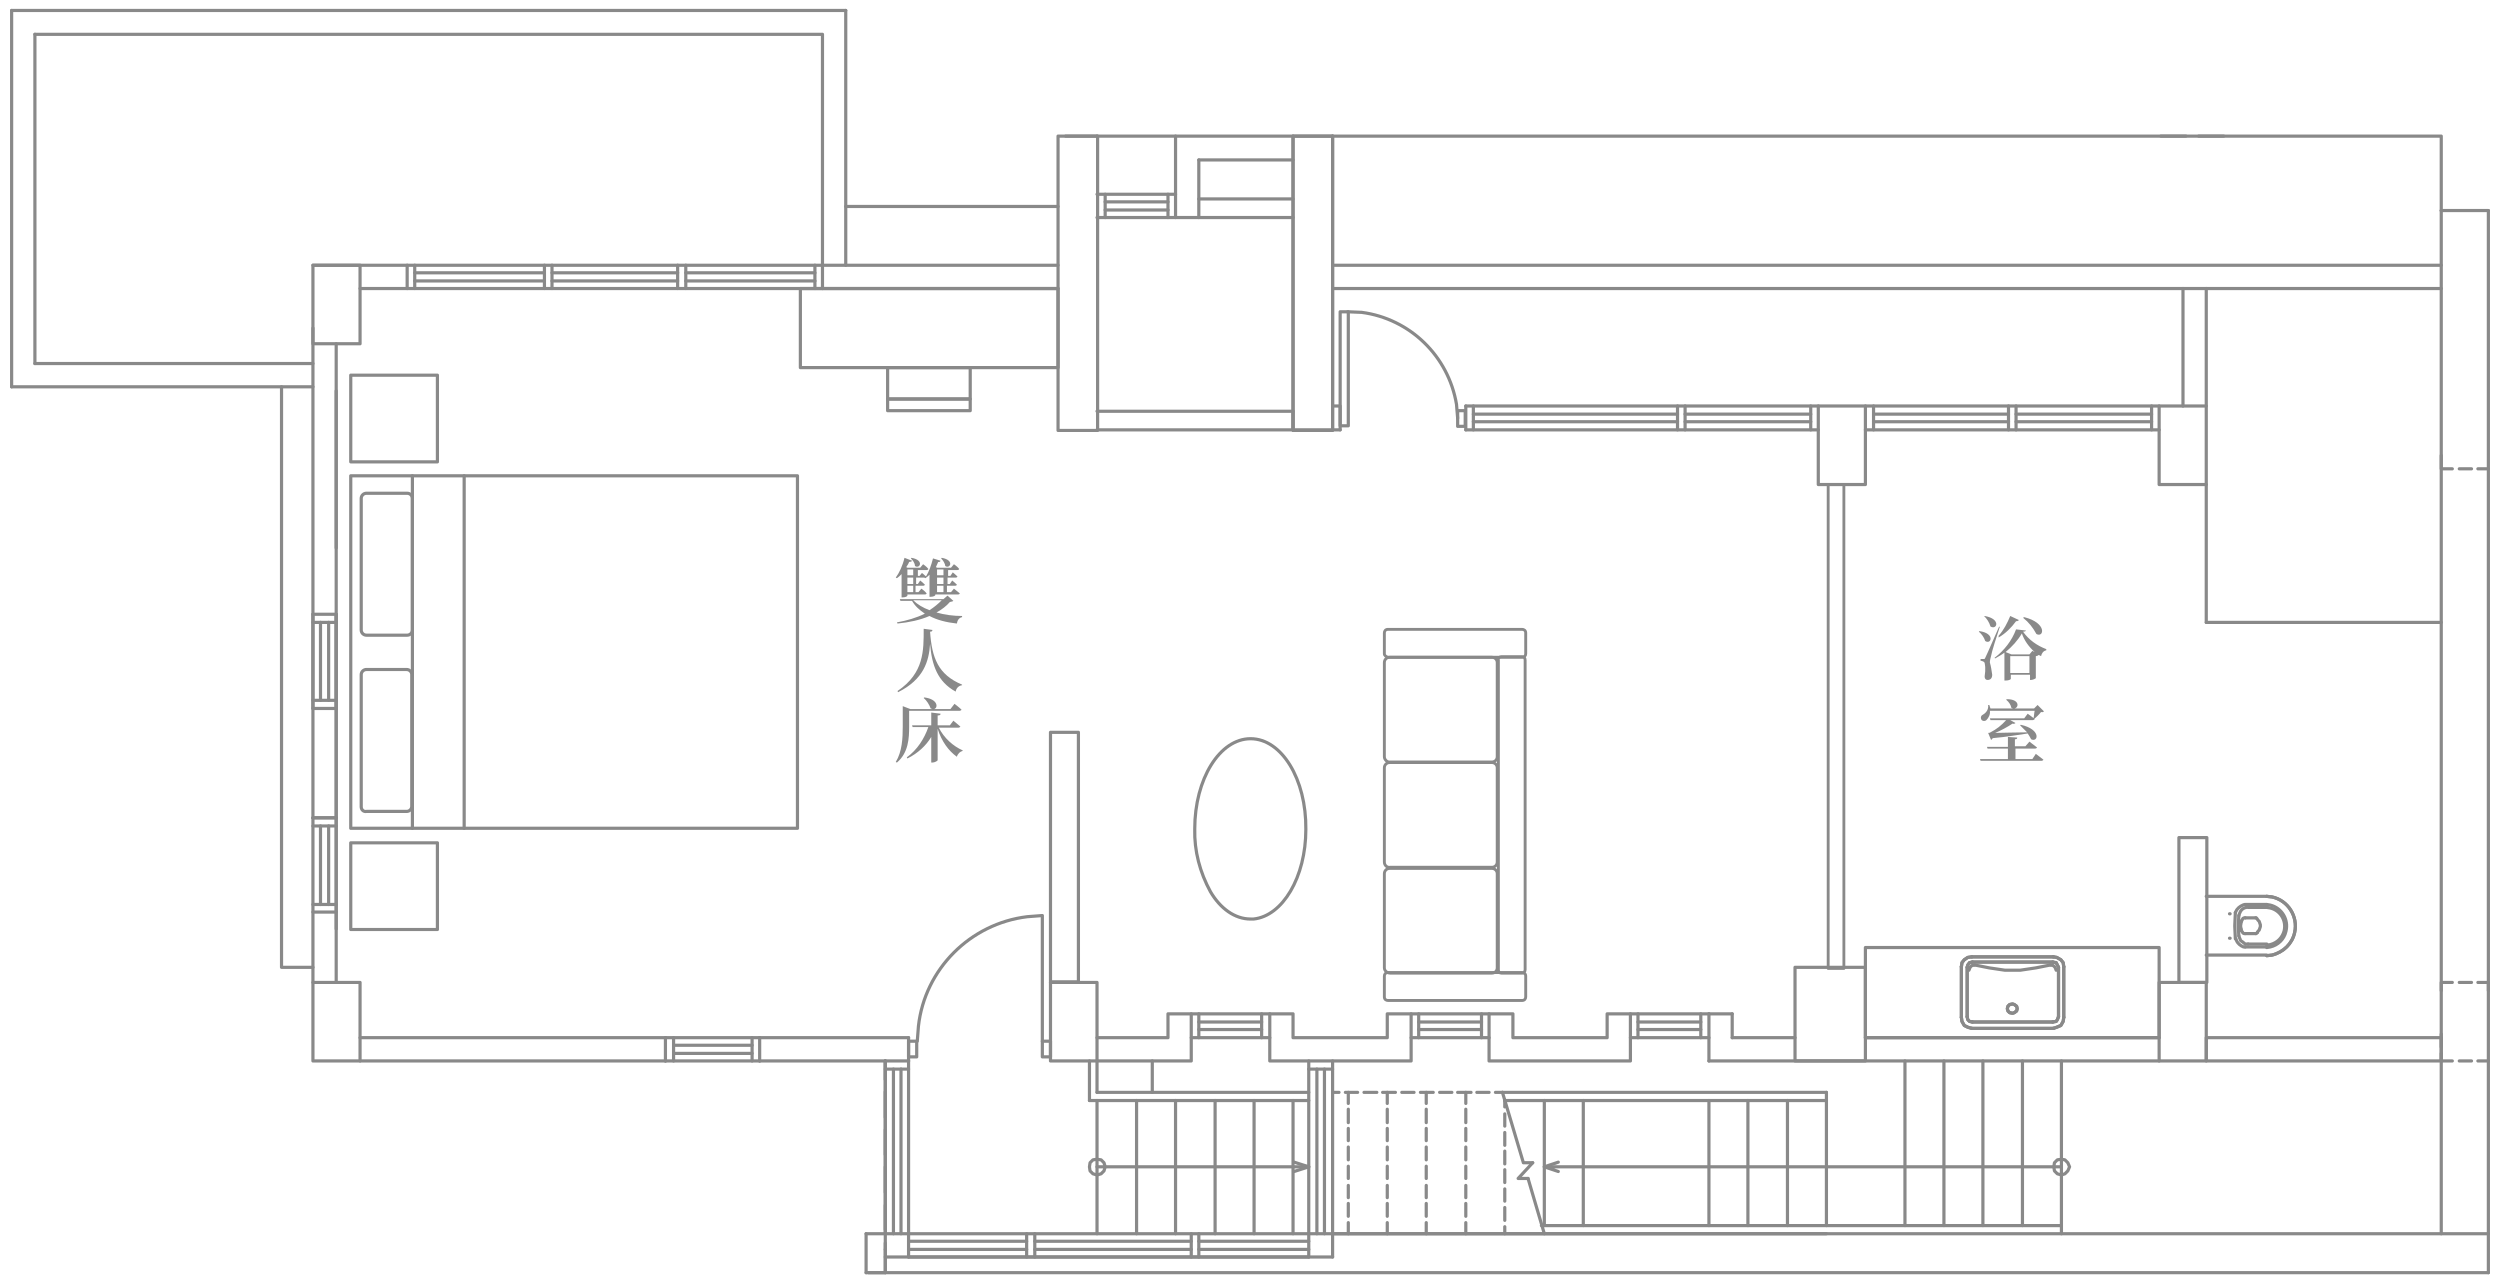 <?xml version="1.0" encoding="utf-8"?>
<!-- Generator: Adobe Illustrator 23.0.3, SVG Export Plug-In . SVG Version: 6.00 Build 0)  -->
<svg version="1.1" id="圖層_1" xmlns="http://www.w3.org/2000/svg" xmlns:xlink="http://www.w3.org/1999/xlink" x="0px" y="0px"
	 viewBox="0 0 429.8 220.4" style="enable-background:new 0 0 429.8 220.4;" xml:space="preserve">
<style type="text/css">
	.st0{fill:none;stroke:#898989;stroke-width:0.55;stroke-linecap:round;stroke-linejoin:round;}
	.st1{fill:#898989;}
	.st2{fill:none;stroke:#898989;stroke-width:0.49;stroke-linecap:round;stroke-linejoin:round;}
	.st3{fill:none;stroke:#898989;stroke-width:0.5;stroke-linecap:round;stroke-linejoin:round;}
	.st4{enable-background:new    ;}
</style>
<title>room</title>
<line class="st0" x1="353" y1="176.8" x2="339" y2="176.8"/>
<line class="st0" x1="354.8" y1="166.2" x2="354.8" y2="174.9"/>
<line class="st0" x1="353" y1="164.5" x2="339" y2="164.5"/>
<line class="st0" x1="353.9" y1="174.8" x2="353.9" y2="166.3"/>
<line class="st0" x1="352.9" y1="165.4" x2="339.1" y2="165.4"/>
<line class="st0" x1="352.9" y1="175.7" x2="339.1" y2="175.7"/>
<line class="st0" x1="337.2" y1="174.9" x2="337.2" y2="166.2"/>
<line class="st0" x1="338.2" y1="166.3" x2="338.2" y2="174.8"/>
<polyline class="st0" points="352.9,175.7 353.5,175.6 353.7,175.3 353.9,174.8 "/>
<polyline class="st0" points="353.9,166.3 353.7,165.9 353.5,165.5 352.9,165.4 "/>
<polyline class="st0" points="354.8,166.2 354.7,165.5 354.3,165 353.6,164.6 353,164.5 "/>
<polyline class="st0" points="353,176.8 353.6,176.6 354.3,176.3 354.7,175.6 354.8,174.9 "/>
<polygon class="st0" points="346,174.2 346.3,174.1 346.7,173.8 346.8,173.4 346.7,173 346.3,172.7 346,172.6 345.5,172.7 
	345.2,173 345.1,173.4 345.2,173.8 345.5,174.1 "/>
<polyline class="st0" points="353.5,166.8 353.3,166.3 353,166 352.5,165.9 "/>
<polyline class="st0" points="339.5,165.9 342,166.4 344.7,166.8 347.3,166.8 350,166.4 352.5,165.9 "/>
<polyline class="st0" points="339.1,165.4 338.6,165.5 338.3,165.9 338.2,166.3 "/>
<polyline class="st0" points="338.2,174.8 338.3,175.3 338.6,175.6 339.1,175.7 "/>
<polyline class="st0" points="337.2,174.9 337.3,175.6 337.7,176.3 338.3,176.6 339,176.8 "/>
<polyline class="st0" points="339,164.5 338.3,164.6 337.7,165 337.3,165.5 337.2,166.2 "/>
<polyline class="st0" points="339.5,165.9 339,166 338.7,166.3 338.5,166.8 "/>
<line class="st0" x1="353" y1="176.8" x2="339" y2="176.8"/>
<line class="st0" x1="354.8" y1="166.2" x2="354.8" y2="174.9"/>
<line class="st0" x1="353" y1="164.5" x2="339" y2="164.5"/>
<line class="st0" x1="353.9" y1="174.8" x2="353.9" y2="166.3"/>
<line class="st0" x1="352.9" y1="165.4" x2="339.1" y2="165.4"/>
<line class="st0" x1="352.9" y1="175.7" x2="339.1" y2="175.7"/>
<line class="st0" x1="337.2" y1="174.9" x2="337.2" y2="166.2"/>
<line class="st0" x1="338.2" y1="166.3" x2="338.2" y2="174.8"/>
<polyline class="st0" points="352.9,175.7 353.5,175.6 353.7,175.3 353.9,174.8 "/>
<polyline class="st0" points="353.9,166.3 353.7,165.9 353.5,165.5 352.9,165.4 "/>
<polyline class="st0" points="354.8,166.2 354.7,165.5 354.3,165 353.6,164.6 353,164.5 "/>
<polyline class="st0" points="353,176.8 353.6,176.6 354.3,176.3 354.7,175.6 354.8,174.9 "/>
<polygon class="st0" points="346,174.2 346.3,174.1 346.7,173.8 346.8,173.4 346.7,173 346.3,172.7 346,172.6 345.5,172.7 
	345.2,173 345.1,173.4 345.2,173.8 345.5,174.1 "/>
<polyline class="st0" points="339.1,165.4 338.6,165.5 338.3,165.9 338.2,166.3 "/>
<polyline class="st0" points="338.2,174.8 338.3,175.3 338.6,175.6 339.1,175.7 "/>
<polyline class="st0" points="337.2,174.9 337.3,175.6 337.7,176.3 338.3,176.6 339,176.8 "/>
<polyline class="st0" points="339,164.5 338.3,164.6 337.7,165 337.3,165.5 337.2,166.2 "/>
<line class="st0" x1="252" y1="73.9" x2="312.6" y2="73.9"/>
<line class="st0" x1="320.7" y1="73.9" x2="371.2" y2="73.9"/>
<line class="st0" x1="229.1" y1="45.6" x2="419.7" y2="45.6"/>
<line class="st0" x1="57.8" y1="156.8" x2="57.8" y2="140.6"/>
<line class="st0" x1="56.5" y1="155.5" x2="56.5" y2="142"/>
<line class="st0" x1="55.1" y1="155.5" x2="55.1" y2="142"/>
<line class="st0" x1="53.8" y1="156.8" x2="53.8" y2="140.6"/>
<line class="st0" x1="314" y1="189.2" x2="258.7" y2="189.2"/>
<line class="st0" x1="314" y1="187.8" x2="258.3" y2="187.8"/>
<line class="st0" x1="314" y1="212.1" x2="229.1" y2="212.1"/>
<line class="st0" x1="327.5" y1="210.7" x2="327.5" y2="182.4"/>
<line class="st0" x1="334.2" y1="210.7" x2="334.2" y2="182.4"/>
<line class="st0" x1="340.9" y1="210.7" x2="340.9" y2="182.4"/>
<line class="st0" x1="314" y1="210.7" x2="314" y2="189.2"/>
<line class="st0" x1="300.5" y1="210.7" x2="300.5" y2="189.2"/>
<line class="st0" x1="307.3" y1="210.7" x2="307.3" y2="189.2"/>
<line class="st0" x1="293.8" y1="210.7" x2="293.8" y2="189.2"/>
<line class="st0" x1="222.3" y1="212.1" x2="222.3" y2="189.2"/>
<line class="st0" x1="215.6" y1="212.1" x2="215.6" y2="189.2"/>
<line class="st0" x1="208.9" y1="212.1" x2="208.9" y2="189.2"/>
<line class="st0" x1="202.1" y1="212.1" x2="202.1" y2="189.2"/>
<line class="st0" x1="195.4" y1="212.1" x2="195.4" y2="189.2"/>
<line class="st0" x1="188.6" y1="212.1" x2="188.6" y2="189.2"/>
<line class="st0" x1="188.6" y1="187.8" x2="188.6" y2="182.4"/>
<polyline class="st0" points="354.4,200.6 265.5,200.6 267.9,201.4 "/>
<line class="st0" x1="265.5" y1="200.6" x2="267.9" y2="199.8"/>
<line class="st0" x1="265.5" y1="210.7" x2="265.5" y2="189.2"/>
<line class="st0" x1="272.2" y1="210.7" x2="272.2" y2="189.2"/>
<line class="st0" x1="252" y1="69.8" x2="252" y2="73.9"/>
<line class="st0" x1="253.3" y1="69.8" x2="253.3" y2="73.9"/>
<line class="st0" x1="371.2" y1="178.4" x2="320.7" y2="178.4"/>
<line class="st0" x1="130.6" y1="178.4" x2="156.2" y2="178.4"/>
<line class="st0" x1="130.6" y1="182.4" x2="156.2" y2="182.4"/>
<line class="st0" x1="141.4" y1="45.6" x2="181.9" y2="45.6"/>
<line class="st0" x1="181.9" y1="49.6" x2="141.4" y2="49.6"/>
<rect x="179.2" y="179" class="st0" width="1.4" height="2.7"/>
<rect x="156.2" y="179" class="st0" width="1.4" height="2.7"/>
<line class="st0" x1="130.6" y1="178.4" x2="130.6" y2="182.4"/>
<line class="st0" x1="129.3" y1="178.4" x2="129.3" y2="182.4"/>
<line class="st0" x1="114.4" y1="178.4" x2="114.4" y2="182.4"/>
<line class="st0" x1="115.8" y1="178.4" x2="115.8" y2="182.4"/>
<line class="st0" x1="130.6" y1="182.4" x2="114.4" y2="182.4"/>
<line class="st0" x1="129.3" y1="181.1" x2="115.8" y2="181.1"/>
<line class="st0" x1="129.3" y1="179.7" x2="115.8" y2="179.7"/>
<line class="st0" x1="130.6" y1="178.4" x2="114.4" y2="178.4"/>
<line class="st0" x1="156.2" y1="178.4" x2="156.2" y2="182.4"/>
<line class="st0" x1="114.4" y1="182.4" x2="61.9" y2="182.4"/>
<line class="st0" x1="114.4" y1="178.4" x2="61.9" y2="178.4"/>
<line class="st0" x1="57.8" y1="140.6" x2="57.8" y2="59.1"/>
<line class="st0" x1="252" y1="69.8" x2="312.6" y2="69.8"/>
<line class="st0" x1="320.7" y1="69.8" x2="371.2" y2="69.8"/>
<polyline class="st0" points="230.4,73.9 230.4,69.8 229.1,69.8 "/>
<line class="st0" x1="230.4" y1="73.9" x2="229.1" y2="73.9"/>
<line class="st0" x1="253.3" y1="71.2" x2="288.4" y2="71.2"/>
<line class="st0" x1="289.7" y1="71.2" x2="311.3" y2="71.2"/>
<line class="st0" x1="253.3" y1="72.5" x2="288.4" y2="72.5"/>
<line class="st0" x1="289.7" y1="72.5" x2="311.3" y2="72.5"/>
<polyline class="st0" points="222.5,201.4 225,200.6 222.5,199.8 "/>
<polygon class="st0" points="190,200.6 189.8,199.9 189.3,199.4 188.6,199.3 187.9,199.4 187.4,199.9 187.3,200.6 187.4,201.3 
	187.9,201.8 188.6,202 189.3,201.8 189.8,201.3 "/>
<line class="st0" x1="314" y1="187.8" x2="314" y2="189.2"/>
<line class="st0" x1="152.2" y1="212.1" x2="148.9" y2="212.1"/>
<line class="st0" x1="148.9" y1="218.8" x2="148.9" y2="212.1"/>
<line class="st0" x1="188.6" y1="23.4" x2="183.2" y2="23.4"/>
<line class="st0" x1="229.1" y1="73.9" x2="222.3" y2="73.9"/>
<line class="st0" x1="53.8" y1="140.6" x2="53.8" y2="56.4"/>
<line class="st0" x1="229.1" y1="23.4" x2="229.1" y2="73.9"/>
<polyline class="st0" points="222.3,73.9 222.3,23.4 229.1,23.4 "/>
<line class="st0" x1="188.6" y1="23.4" x2="222.3" y2="23.4"/>
<line class="st0" x1="222.3" y1="27.5" x2="206.1" y2="27.5"/>
<line class="st0" x1="222.3" y1="34.2" x2="206.1" y2="34.2"/>
<polyline class="st0" points="206.1,37.4 202.1,37.4 202.1,23.4 "/>
<polyline class="st0" points="206.1,27.5 206.1,37.4 222.3,37.4 "/>
<line class="st0" x1="322.1" y1="69.8" x2="322.1" y2="73.9"/>
<line class="st0" x1="53.8" y1="155.5" x2="57.8" y2="155.5"/>
<polyline class="st0" points="180.6,168.9 180.6,182.4 188.6,182.4 "/>
<polyline class="st0" points="180.6,168.9 188.6,168.9 188.6,182.4 "/>
<line class="st0" x1="6" y1="62.5" x2="6" y2="5.9"/>
<line class="st0" x1="145.4" y1="1.8" x2="2" y2="1.8"/>
<polyline class="st0" points="6,5.9 141.4,5.9 141.4,45.6 "/>
<line class="st0" x1="145.4" y1="45.6" x2="145.4" y2="1.8"/>
<line class="st0" x1="53.8" y1="62.5" x2="6" y2="62.5"/>
<polyline class="st0" points="48.4,66.5 48.4,166.3 53.8,166.3 "/>
<line class="st0" x1="181.9" y1="35.5" x2="145.4" y2="35.5"/>
<rect x="371.2" y="168.9" class="st0" width="8.1" height="13.5"/>
<rect x="371.2" y="69.8" class="st0" width="8.1" height="13.5"/>
<line class="st0" x1="187.3" y1="189.2" x2="225" y2="189.2"/>
<line class="st0" x1="188.6" y1="187.8" x2="225" y2="187.8"/>
<line class="st0" x1="229.1" y1="212.1" x2="229.1" y2="216.1"/>
<line class="st0" x1="156.2" y1="212.1" x2="152.2" y2="212.1"/>
<line class="st0" x1="152.2" y1="183.8" x2="156.2" y2="183.8"/>
<line class="st0" x1="156.2" y1="182.4" x2="156.2" y2="216.1"/>
<line class="st0" x1="154.9" y1="183.8" x2="154.9" y2="212.1"/>
<line class="st0" x1="152.2" y1="182.4" x2="152.2" y2="212.1"/>
<line class="st0" x1="153.6" y1="183.8" x2="153.6" y2="212.1"/>
<line class="st0" x1="229.1" y1="212.1" x2="156.2" y2="212.1"/>
<line class="st0" x1="156.2" y1="213.4" x2="176.5" y2="213.4"/>
<line class="st0" x1="177.9" y1="213.4" x2="204.8" y2="213.4"/>
<line class="st0" x1="206.1" y1="213.4" x2="225" y2="213.4"/>
<line class="st0" x1="156.2" y1="216.1" x2="225" y2="216.1"/>
<line class="st0" x1="156.2" y1="214.8" x2="176.5" y2="214.8"/>
<line class="st0" x1="177.9" y1="214.8" x2="204.8" y2="214.8"/>
<line class="st0" x1="206.1" y1="214.8" x2="225" y2="214.8"/>
<line class="st0" x1="176.5" y1="212.1" x2="176.5" y2="216.1"/>
<line class="st0" x1="177.9" y1="212.1" x2="177.9" y2="216.1"/>
<line class="st0" x1="206.1" y1="212.1" x2="206.1" y2="216.1"/>
<line class="st0" x1="204.8" y1="212.1" x2="204.8" y2="216.1"/>
<polyline class="st0" points="258.3,187.8 261.9,199.9 263.5,199.9 "/>
<polyline class="st0" points="262.7,202.6 261,202.6 263.5,199.9 "/>
<line class="st0" x1="262.7" y1="202.6" x2="265.5" y2="212.1"/>
<line class="st0" x1="190" y1="37.4" x2="190" y2="33.4"/>
<line class="st0" x1="202.1" y1="37.4" x2="188.6" y2="37.4"/>
<line class="st0" x1="202.1" y1="33.4" x2="188.6" y2="33.4"/>
<line class="st0" x1="200.8" y1="33.4" x2="200.8" y2="37.4"/>
<line class="st0" x1="190" y1="36.1" x2="200.8" y2="36.1"/>
<line class="st0" x1="190" y1="34.7" x2="200.8" y2="34.7"/>
<line class="st0" x1="311.3" y1="69.8" x2="311.3" y2="73.9"/>
<line class="st0" x1="289.7" y1="69.8" x2="289.7" y2="73.9"/>
<line class="st0" x1="288.4" y1="69.8" x2="288.4" y2="73.9"/>
<line class="st0" x1="57.8" y1="140.6" x2="53.8" y2="140.6"/>
<line class="st0" x1="57.8" y1="142" x2="53.8" y2="142"/>
<line class="st0" x1="198.1" y1="187.8" x2="198.1" y2="182.4"/>
<rect x="250.6" y="70.6" class="st0" width="1.3" height="2.7"/>
<path class="st0" d="M250.6,71.9l-0.2-2.4c-1.4-8.3-8-14.7-16.3-15.8l-2.4-0.1"/>
<polyline class="st0" points="53.8,168.9 53.8,156.8 57.8,156.8 57.8,168.9 "/>
<line class="st0" x1="152.2" y1="182.4" x2="152.2" y2="214.8"/>
<line class="st0" x1="152.2" y1="216.1" x2="229.1" y2="216.1"/>
<line class="st0" x1="252" y1="212.1" x2="252" y2="210.2"/>
<line class="st0" x1="252" y1="209.1" x2="252" y2="206.9"/>
<line class="st0" x1="252" y1="205.9" x2="252" y2="203.8"/>
<line class="st0" x1="252" y1="202.6" x2="252" y2="200.5"/>
<line class="st0" x1="252" y1="199.4" x2="252" y2="197.2"/>
<line class="st0" x1="252" y1="196.1" x2="252" y2="194"/>
<line class="st0" x1="252" y1="193" x2="252" y2="190.7"/>
<line class="st0" x1="252" y1="189.7" x2="252" y2="187.8"/>
<line class="st0" x1="245.2" y1="212.1" x2="245.2" y2="210.2"/>
<line class="st0" x1="245.2" y1="209.1" x2="245.2" y2="206.9"/>
<line class="st0" x1="245.2" y1="205.9" x2="245.2" y2="203.8"/>
<line class="st0" x1="245.2" y1="202.6" x2="245.2" y2="200.5"/>
<line class="st0" x1="245.2" y1="199.4" x2="245.2" y2="197.2"/>
<line class="st0" x1="245.2" y1="196.1" x2="245.2" y2="194"/>
<line class="st0" x1="245.2" y1="193" x2="245.2" y2="190.7"/>
<line class="st0" x1="245.2" y1="189.7" x2="245.2" y2="187.8"/>
<line class="st0" x1="238.5" y1="212.1" x2="238.5" y2="210.2"/>
<line class="st0" x1="238.5" y1="209.1" x2="238.5" y2="206.9"/>
<line class="st0" x1="238.5" y1="205.9" x2="238.5" y2="203.8"/>
<line class="st0" x1="238.5" y1="202.6" x2="238.5" y2="200.5"/>
<line class="st0" x1="238.5" y1="199.4" x2="238.5" y2="197.2"/>
<line class="st0" x1="238.5" y1="196.1" x2="238.5" y2="194"/>
<line class="st0" x1="238.5" y1="193" x2="238.5" y2="190.7"/>
<line class="st0" x1="238.5" y1="189.7" x2="238.5" y2="187.8"/>
<line class="st0" x1="231.8" y1="212.1" x2="231.8" y2="210.2"/>
<line class="st0" x1="231.8" y1="209.1" x2="231.8" y2="206.9"/>
<line class="st0" x1="231.8" y1="205.9" x2="231.8" y2="203.8"/>
<line class="st0" x1="231.8" y1="202.6" x2="231.8" y2="200.5"/>
<line class="st0" x1="231.8" y1="199.4" x2="231.8" y2="197.2"/>
<line class="st0" x1="231.8" y1="196.1" x2="231.8" y2="194"/>
<line class="st0" x1="231.8" y1="193" x2="231.8" y2="190.7"/>
<line class="st0" x1="231.8" y1="189.7" x2="231.8" y2="187.8"/>
<line class="st0" x1="258.7" y1="212.1" x2="258.7" y2="210.9"/>
<line class="st0" x1="258.7" y1="209.8" x2="258.7" y2="207.6"/>
<line class="st0" x1="258.7" y1="206.5" x2="258.7" y2="204.4"/>
<line class="st0" x1="258.7" y1="203.3" x2="258.7" y2="201.1"/>
<line class="st0" x1="258.7" y1="200.1" x2="258.7" y2="197.9"/>
<line class="st0" x1="258.7" y1="196.9" x2="258.7" y2="194.7"/>
<line class="st0" x1="258.7" y1="193.6" x2="258.7" y2="191.5"/>
<line class="st0" x1="258.7" y1="190.3" x2="258.7" y2="189.2"/>
<line class="st0" x1="229.1" y1="182.4" x2="229.1" y2="212.1"/>
<line class="st0" x1="347.7" y1="210.7" x2="347.7" y2="182.4"/>
<line class="st0" x1="354.4" y1="212.1" x2="354.4" y2="182.4"/>
<line class="st0" x1="354.4" y1="210.7" x2="265" y2="210.7"/>
<polygon class="st0" points="355.8,200.6 355.5,199.9 355,199.4 354.4,199.3 353.7,199.4 353.2,199.9 353.1,200.6 353.2,201.3 
	353.7,201.8 354.4,202 355,201.8 355.5,201.3 "/>
<rect x="181.9" y="23.4" class="st0" width="6.8" height="50.6"/>
<rect x="222.3" y="23.4" class="st0" width="6.8" height="50.6"/>
<line class="st0" x1="229.1" y1="49.6" x2="419.7" y2="49.6"/>
<line class="st0" x1="419.7" y1="212.1" x2="419.7" y2="36.2"/>
<polyline class="st0" points="229.1,23.4 419.7,23.4 419.7,36.2 "/>
<line class="st0" x1="152.2" y1="214.8" x2="152.2" y2="218.8"/>
<line class="st0" x1="53.8" y1="66.5" x2="2" y2="66.5"/>
<rect x="312.6" y="69.8" class="st0" width="8.1" height="13.5"/>
<rect x="53.8" y="168.9" class="st0" width="8.1" height="13.5"/>
<line class="st0" x1="382.3" y1="23.4" x2="378" y2="23.4"/>
<line class="st0" x1="375.8" y1="23.4" x2="371.5" y2="23.4"/>
<polyline class="st0" points="149.3,218.8 152.2,218.8 152.2,213.7 "/>
<line class="st0" x1="152.2" y1="211.4" x2="152.2" y2="207.2"/>
<line class="st0" x1="152.2" y1="205" x2="152.2" y2="200.6"/>
<line class="st0" x1="152.2" y1="198.5" x2="152.2" y2="194.2"/>
<line class="st0" x1="152.2" y1="192.1" x2="152.2" y2="187.7"/>
<line class="st0" x1="152.2" y1="185.6" x2="152.2" y2="182.4"/>
<line class="st0" x1="427.8" y1="212.1" x2="229.1" y2="212.1"/>
<line class="st0" x1="225" y1="212.1" x2="225" y2="216.1"/>
<line class="st0" x1="226.4" y1="183.8" x2="226.4" y2="212.1"/>
<line class="st0" x1="227.7" y1="183.8" x2="227.7" y2="212.1"/>
<line class="st0" x1="225" y1="182.4" x2="225" y2="212.1"/>
<line class="st0" x1="225" y1="200.6" x2="188.6" y2="200.6"/>
<line class="st0" x1="258.7" y1="189.2" x2="258.7" y2="189.1"/>
<line class="st0" x1="229.1" y1="187.8" x2="230.2" y2="187.8"/>
<line class="st0" x1="231.3" y1="187.8" x2="233.4" y2="187.8"/>
<line class="st0" x1="234.5" y1="187.8" x2="236.7" y2="187.8"/>
<line class="st0" x1="237.7" y1="187.8" x2="239.9" y2="187.8"/>
<line class="st0" x1="241" y1="187.8" x2="243.1" y2="187.8"/>
<line class="st0" x1="244.2" y1="187.8" x2="246.4" y2="187.8"/>
<line class="st0" x1="247.5" y1="187.8" x2="249.6" y2="187.8"/>
<line class="st0" x1="250.6" y1="187.8" x2="252.9" y2="187.8"/>
<line class="st0" x1="253.9" y1="187.8" x2="256" y2="187.8"/>
<line class="st0" x1="257.1" y1="187.8" x2="258.3" y2="187.8"/>
<line class="st0" x1="187.3" y1="189.2" x2="187.3" y2="182.4"/>
<polyline class="st0" points="419.7,78.3 419.7,80.6 421.6,80.6 "/>
<line class="st0" x1="422.8" y1="80.6" x2="424.9" y2="80.6"/>
<line class="st0" x1="426" y1="80.6" x2="427.8" y2="80.6"/>
<polyline class="st0" points="427.8,170.3 427.8,168.9 426,168.9 "/>
<line class="st0" x1="424.9" y1="168.9" x2="422.8" y2="168.9"/>
<polyline class="st0" points="421.6,168.9 419.7,168.9 419.7,170.3 "/>
<line class="st0" x1="419.7" y1="177.8" x2="419.7" y2="180"/>
<polyline class="st0" points="419.7,181.1 419.7,182.4 421.6,182.4 "/>
<line class="st0" x1="422.8" y1="182.4" x2="424.9" y2="182.4"/>
<line class="st0" x1="426" y1="182.4" x2="427.8" y2="182.4"/>
<line class="st0" x1="140.1" y1="48.3" x2="117.9" y2="48.3"/>
<line class="st0" x1="141.4" y1="49.6" x2="70" y2="49.6"/>
<line class="st0" x1="140.1" y1="46.9" x2="117.9" y2="46.9"/>
<line class="st0" x1="141.4" y1="45.6" x2="70" y2="45.6"/>
<line class="st0" x1="140.1" y1="49.6" x2="140.1" y2="45.6"/>
<line class="st0" x1="141.4" y1="49.6" x2="141.4" y2="45.6"/>
<line class="st0" x1="71.3" y1="49.6" x2="71.3" y2="45.6"/>
<line class="st0" x1="94.9" y1="49.6" x2="94.9" y2="45.6"/>
<line class="st0" x1="93.6" y1="49.6" x2="93.6" y2="45.6"/>
<line class="st0" x1="117.9" y1="49.6" x2="117.9" y2="45.6"/>
<line class="st0" x1="116.5" y1="49.6" x2="116.5" y2="45.6"/>
<line class="st0" x1="116.5" y1="48.3" x2="94.9" y2="48.3"/>
<line class="st0" x1="116.5" y1="46.9" x2="94.9" y2="46.9"/>
<line class="st0" x1="93.6" y1="48.3" x2="71.3" y2="48.3"/>
<line class="st0" x1="93.6" y1="46.9" x2="71.3" y2="46.9"/>
<polyline class="st0" points="70,49.6 70,45.6 53.8,45.6 "/>
<line class="st0" x1="61.9" y1="49.6" x2="70" y2="49.6"/>
<line class="st0" x1="427.8" y1="218.8" x2="148.9" y2="218.8"/>
<path class="st0" d="M179.2,179v-21.6l-2.6,0.2c-9.8,1.2-17.6,9-18.7,18.8l-0.2,2.6"/>
<line class="st0" x1="280.3" y1="174.3" x2="293.8" y2="174.3"/>
<line class="st0" x1="280.3" y1="178.4" x2="293.8" y2="178.4"/>
<line class="st0" x1="281.6" y1="174.3" x2="281.6" y2="178.4"/>
<line class="st0" x1="281.6" y1="175.7" x2="292.4" y2="175.7"/>
<line class="st0" x1="281.6" y1="177" x2="292.4" y2="177"/>
<line class="st0" x1="292.4" y1="174.3" x2="292.4" y2="178.4"/>
<rect x="308.6" y="166.3" class="st0" width="12.1" height="16.1"/>
<line class="st0" x1="308.6" y1="178.4" x2="297.8" y2="178.4"/>
<line class="st0" x1="293.8" y1="182.4" x2="293.8" y2="174.3"/>
<line class="st0" x1="297.8" y1="178.4" x2="297.8" y2="174.3"/>
<polygon class="st0" points="280.3,174.3 280.3,182.4 256,182.4 256,174.3 260.1,174.3 260.1,178.4 276.3,178.4 276.3,174.3 "/>
<polyline class="st0" points="188.6,182.4 204.8,182.4 204.8,174.3 200.8,174.3 200.8,178.4 188.6,178.4 "/>
<line class="st0" x1="242.6" y1="174.3" x2="256" y2="174.3"/>
<line class="st0" x1="242.6" y1="178.4" x2="256" y2="178.4"/>
<line class="st0" x1="243.9" y1="174.3" x2="243.9" y2="178.4"/>
<line class="st0" x1="243.9" y1="175.7" x2="254.7" y2="175.7"/>
<line class="st0" x1="243.9" y1="177" x2="254.7" y2="177"/>
<line class="st0" x1="254.7" y1="174.3" x2="254.7" y2="178.4"/>
<polygon class="st0" points="242.6,174.3 242.6,182.4 218.3,182.4 218.3,174.3 222.3,174.3 222.3,178.4 238.5,178.4 238.5,174.3 "/>
<line class="st0" x1="204.8" y1="174.3" x2="218.3" y2="174.3"/>
<line class="st0" x1="204.8" y1="178.4" x2="218.3" y2="178.4"/>
<line class="st0" x1="206.1" y1="174.3" x2="206.1" y2="178.4"/>
<line class="st0" x1="206.1" y1="175.7" x2="216.9" y2="175.7"/>
<line class="st0" x1="206.1" y1="177" x2="216.9" y2="177"/>
<line class="st0" x1="216.9" y1="174.3" x2="216.9" y2="178.4"/>
<line class="st0" x1="293.8" y1="174.3" x2="297.8" y2="174.3"/>
<line class="st0" x1="229.1" y1="183.8" x2="225" y2="183.8"/>
<rect x="53.8" y="45.6" class="st0" width="8.1" height="13.5"/>
<line class="st0" x1="369.9" y1="71.2" x2="346.6" y2="71.2"/>
<line class="st0" x1="369.9" y1="72.5" x2="346.6" y2="72.5"/>
<line class="st0" x1="345.3" y1="72.5" x2="322.1" y2="72.5"/>
<line class="st0" x1="345.3" y1="71.2" x2="322.1" y2="71.2"/>
<line class="st0" x1="346.6" y1="69.8" x2="346.6" y2="73.9"/>
<line class="st0" x1="345.3" y1="69.8" x2="345.3" y2="73.9"/>
<line class="st0" x1="369.9" y1="69.8" x2="369.9" y2="73.9"/>
<line class="st0" x1="53.8" y1="140.6" x2="57.8" y2="140.6"/>
<line class="st0" x1="222.3" y1="70.7" x2="188.6" y2="70.7"/>
<polyline class="st0" points="188.6,73.9 222.3,73.9 222.3,70.7 "/>
<line class="st0" x1="222.3" y1="73.9" x2="222.3" y2="73.8"/>
<line class="st0" x1="57.8" y1="159.7" x2="57.8" y2="105.8"/>
<line class="st0" x1="57.8" y1="121.8" x2="57.8" y2="105.6"/>
<line class="st0" x1="56.5" y1="120.4" x2="56.5" y2="107"/>
<line class="st0" x1="55.1" y1="120.4" x2="55.1" y2="107"/>
<line class="st0" x1="53.8" y1="121.8" x2="53.8" y2="105.6"/>
<line class="st0" x1="53.8" y1="120.4" x2="57.8" y2="120.4"/>
<line class="st0" x1="57.8" y1="105.6" x2="53.8" y2="105.6"/>
<line class="st0" x1="57.8" y1="107" x2="53.8" y2="107"/>
<line class="st0" x1="53.8" y1="121.8" x2="57.8" y2="121.8"/>
<line class="st0" x1="57.8" y1="94.2" x2="57.8" y2="67.2"/>
<line class="st0" x1="379.3" y1="49.6" x2="379.3" y2="69.8"/>
<line class="st0" x1="375.3" y1="49.6" x2="375.3" y2="69.8"/>
<line class="st0" x1="379.3" y1="107" x2="419.7" y2="107"/>
<line class="st0" x1="379.3" y1="83.3" x2="379.3" y2="107"/>
<line class="st0" x1="389.7" y1="156" x2="386.5" y2="156"/>
<line class="st0" x1="389.7" y1="162.3" x2="386.5" y2="162.3"/>
<line class="st0" x1="389.7" y1="162.8" x2="386" y2="162.8"/>
<line class="st0" x1="389.7" y1="155.5" x2="386" y2="155.5"/>
<line class="st0" x1="389.7" y1="154.1" x2="379.3" y2="154.1"/>
<line class="st0" x1="389.7" y1="164.2" x2="379.3" y2="164.2"/>
<line class="st0" x1="387.8" y1="160.5" x2="386" y2="160.5"/>
<line class="st0" x1="386" y1="157.8" x2="387.8" y2="157.8"/>
<polyline class="st0" points="388.1,160.3 387.9,160.5 387.8,160.5 "/>
<polyline class="st0" points="387.8,157.8 387.9,157.8 388,157.9 388.2,158.2 388.4,158.4 388.5,158.7 388.6,159 388.6,159.3 
	388.5,159.6 388.4,159.9 388.2,160.1 388.1,160.3 "/>
<path class="st0" d="M389.7,156l0.6,0.1c1.7,0.4,2.8,2.1,2.4,3.9c-0.3,1.2-1.2,2.1-2.4,2.4l-0.6,0.1"/>
<path class="st0" d="M389.7,155.5l0.6,0.1c2,0.5,3.2,2.5,2.7,4.5c-0.3,1.4-1.4,2.4-2.7,2.7l-0.6,0.1"/>
<path class="st0" d="M389.7,154.1l0.9,0.1c2.8,0.6,4.5,3.4,3.9,6.1c-0.4,1.9-1.9,3.4-3.9,3.9l-0.9,0.1"/>
<polyline class="st0" points="386,160.5 385.8,160.5 385.6,160.4 385.5,160.2 385.4,160.1 385.3,160 385.3,159.8 "/>
<polyline class="st0" points="385.3,158.5 385.3,158.3 385.4,158.3 385.5,158.1 385.6,157.9 385.8,157.8 386,157.8 "/>
<polyline class="st0" points="385.3,159.8 385.2,159.2 385.3,158.5 "/>
<polyline class="st0" points="386.5,162.3 386.2,162.3 386,162.3 385.5,161.9 385.2,161.7 385.1,161.4 385,161.2 384.9,160.9 "/>
<path class="st0" d="M386,162.8h-0.3c-0.5-0.2-1-0.6-1.2-1.1l-0.1-0.3"/>
<path class="st0" d="M384.9,157.4l0.1-0.3c0.2-0.6,0.6-1,1.2-1.1l0.3-0.1"/>
<path class="st0" d="M384.3,156.9l0.1-0.2c0.2-0.5,0.7-0.9,1.2-1.1l0.3-0.1"/>
<polyline class="st0" points="384.9,160.9 384.8,159.2 384.9,157.4 "/>
<polyline class="st0" points="384.3,161.4 384.2,159.2 384.3,156.9 "/>
<line class="st0" x1="383.3" y1="157.1" x2="383.4" y2="157.1"/>
<line class="st0" x1="383.3" y1="161.3" x2="383.4" y2="161.3"/>
<path class="st0" d="M389.7,154.1l0.9,0.1c2.8,0.6,4.5,3.4,3.9,6.1c-0.4,1.9-1.9,3.4-3.9,3.9l-0.9,0.1"/>
<line class="st0" x1="427.8" y1="36.2" x2="419.7" y2="36.2"/>
<line class="st0" x1="427.8" y1="36.2" x2="427.8" y2="218.8"/>
<line class="st0" x1="2" y1="1.8" x2="2" y2="66.5"/>
<rect x="230.4" y="53.6" class="st0" width="1.4" height="19.6"/>
<rect x="180.6" y="125.9" class="st0" width="4.8" height="42.9"/>
<rect x="374.6" y="144" class="st0" width="4.8" height="24.9"/>
<rect x="379.3" y="178.4" class="st0" width="40.4" height="4"/>
<line class="st0" x1="293.8" y1="182.4" x2="371.2" y2="182.4"/>
<rect x="320.7" y="162.9" class="st0" width="50.5" height="15.5"/>
<g>
	<path class="st1" d="M340.3,108.5c2.8,0.4,2,2.4,1,1.7c-0.2-0.6-0.6-1.2-1.1-1.6L340.3,108.5z M343.8,107.8c-0.5,1.5-1.4,4.3-1.5,5
		c-0.1,0.4-0.2,0.7-0.2,1.1c0.2,0.7,0.3,1.4,0.4,2.1c0,0.6-0.3,0.9-0.8,0.9c-0.3,0-0.5-0.2-0.5-0.6c0.2-1.2,0.1-2.3-0.1-2.5
		c-0.2-0.1-0.4-0.2-0.6-0.2v-0.3h0.5c0.2,0,0.2,0,0.3-0.2c0.2-0.4,0.2-0.4,2.4-5.4L343.8,107.8z M341.2,105.9c2.9,0.5,2.1,2.5,1,1.8
		c-0.2-0.7-0.6-1.3-1.1-1.8L341.2,105.9z M348.3,108.4c0,0.1-0.2,0.2-0.5,0.2c1,1.4,2.4,2.4,4,3v0.2c-0.5,0.1-0.8,0.5-0.9,1
		l-0.4-0.2c-0.1,0.1-0.3,0.2-0.5,0.2v3.8c-0.3,0.2-0.6,0.3-0.9,0.3H349V116h-3.3v0.7c0,0.1-0.3,0.3-0.9,0.3h-0.2v-4.8
		c-0.5,0.4-1.1,0.7-1.6,1l-0.1-0.1c1.7-1.3,3-3,3.7-4.9L348.3,108.4z M343.6,109.3c0.9-1,1.5-2.2,2-3.4l1.5,0.7
		c-0.1,0.1-0.2,0.2-0.5,0.2c-0.8,1.1-1.8,2.1-3,2.8L343.6,109.3z M349.8,112.1c-1-0.9-1.8-2-2.2-3.2c-0.7,1.2-1.7,2.3-2.8,3.2l1,0.4
		h3.1l0.5-0.6L349.8,112.1z M348.9,115.7v-2.9h-3.3v2.9H348.9z M348,106.1c4,1,3.4,3.6,2.1,2.9c-0.6-1.1-1.3-2-2.3-2.8L348,106.1z"
		/>
	<path class="st1" d="M350,129.6c0,0,0.8,0.6,1.3,1c0,0.1-0.2,0.2-0.3,0.2h-10.5l-0.1-0.3h4.8v-1.8h-3.5l-0.1-0.3h3.6v-1.7l1.6,0.1
		c0,0.2-0.1,0.3-0.4,0.3v1.2h1.8l0.7-0.8c0,0,0.8,0.6,1.3,1c0,0.1-0.2,0.2-0.3,0.2h-3.4v1.8h2.9L350,129.6z M342.1,122.2
		c0.1,0.6-0.2,1.2-0.6,1.6c-0.2,0.2-0.6,0.2-0.8,0s-0.2-0.6,0-0.8c0.1-0.1,0.2-0.1,0.3-0.2c0.5-0.3,0.9-0.9,0.8-1.6h0.2
		c0.1,0.2,0.1,0.4,0.2,0.6h3.9c-0.1,0-0.2-0.1-0.3-0.1c-0.1-0.5-0.4-1-0.9-1.4l0.1-0.1c2.3,0,2.1,1.5,1.3,1.6h3.4l0.6-0.6l1.1,1.1
		c-0.1,0.1-0.3,0.2-0.5,0.1c-0.3,0.4-0.8,0.9-1.2,1.2l-0.1-0.1c0.1-0.4,0.1-0.9,0.2-1.3L342.1,122.2z M341.8,126
		c0.1,0,0.3,0,0.4-0.1c1-0.5,1.9-1.2,2.7-2.1h-2.7l-0.1-0.3h5.9l0.6-0.8c0,0,0.7,0.5,1.2,0.9c0,0.1-0.2,0.2-0.3,0.2h-3.9l0.9,0.5
		c-0.1,0.1-0.3,0.2-0.5,0.1c-0.9,0.6-2,1.2-3,1.6c1.3,0,3.4-0.1,5.5-0.1c-0.4-0.4-0.8-0.8-1.2-1.2l0.1-0.1c3.6,0.8,3,3.1,1.8,2.5
		c-0.2-0.4-0.4-0.7-0.6-1c-1.5,0.2-3.6,0.6-6,0.8c-0.1,0.1-0.2,0.3-0.3,0.3L341.8,126z"/>
</g>
<rect x="314.3" y="83.3" class="st2" width="2.7" height="83.2"/>
<rect x="60.3" y="81.8" class="st0" width="76.8" height="60.6"/>
<line class="st0" x1="70.9" y1="142.4" x2="70.9" y2="81.8"/>
<line class="st0" x1="79.8" y1="142.4" x2="79.8" y2="81.8"/>
<path class="st0" d="M62.1,138.7V116c0-0.5,0.4-0.9,0.9-0.9h6.9c0.5,0,0.9,0.4,0.9,0.9v22.6c0,0.5-0.4,0.9-0.9,0.9H63
	C62.5,139.6,62.1,139.2,62.1,138.7z"/>
<path class="st0" d="M62.1,108.3V85.7c0-0.5,0.4-0.9,0.9-0.9h7c0.5,0,0.9,0.4,0.9,0.9v22.6c0,0.5-0.4,0.9-0.9,0.9h-7
	C62.5,109.2,62.1,108.8,62.1,108.3z"/>
<rect x="152.6" y="68.6" class="st0" width="14.2" height="2"/>
<rect x="152.6" y="63.2" class="st0" width="14.2" height="5.4"/>
<polygon class="st0" points="152.6,63.2 166.8,63.2 181.9,63.2 181.9,49.6 137.6,49.6 137.6,63.2 "/>
<rect x="60.3" y="64.5" class="st0" width="14.9" height="14.9"/>
<rect x="60.3" y="144.9" class="st0" width="14.9" height="14.9"/>
<path class="st3" d="M238,171.4v-3.6c0-0.3,0.2-0.6,0.6-0.6h23.1c0.3,0,0.6,0.2,0.6,0.6v3.6c0,0.3-0.2,0.6-0.6,0.6h-23.1
	C238.3,172,238,171.8,238,171.4z"/>
<path class="st3" d="M238,112.4v-3.6c0-0.3,0.2-0.6,0.6-0.6h23.1c0.3,0,0.6,0.2,0.6,0.6v3.6c0,0.3-0.2,0.6-0.6,0.6h-23.1
	C238.3,112.9,238,112.7,238,112.4z"/>
<path class="st3" d="M258.1,112.9h3.6c0.3,0,0.5,0.2,0.5,0.6v53.2c0,0.3-0.2,0.6-0.5,0.6h-3.6c-0.3,0-0.5-0.2-0.5-0.6v-53.2
	C257.5,113.2,257.8,112.9,258.1,112.9z"/>
<path class="st3" d="M238,166.4v-16.2c0-0.5,0.4-0.9,0.9-0.9h17.6c0.5,0,0.9,0.4,0.9,0.9v16.2c0,0.5-0.4,0.9-0.9,0.9H239
	C238.5,167.3,238,166.9,238,166.4z"/>
<path class="st3" d="M238,148.2V132c0-0.5,0.4-0.9,0.9-0.9h17.6c0.5,0,0.9,0.4,0.9,0.9v16.2c0,0.5-0.4,0.9-0.9,0.9H239
	C238.5,149.2,238,148.8,238,148.2z"/>
<path class="st3" d="M238,130.1v-16.2c0-0.5,0.4-0.9,0.9-0.9h17.6c0.5,0,0.9,0.4,0.9,0.9v16.2c0,0.5-0.4,0.9-0.9,0.9H239
	C238.5,131.1,238,130.6,238,130.1z"/>
<path class="st0" d="M215,127c-5.3,0-9.6,6.9-9.6,15.5c-0.1,3.8,0.9,7.5,2.7,10.8c1.7,2.9,4.2,4.7,6.9,4.7c0.2,0,0.4,0,0.5,0
	c5-0.5,9-7.2,9-15.4C224.6,133.9,220.3,127,215,127z"/>
<g class="st4">
	<path class="st1" d="M155,98.7c-0.3,0.3-0.5,0.5-0.8,0.7l-0.2-0.1c0.6-0.8,1.2-2.1,1.5-3.4l1.3,0.5c0,0.1-0.2,0.2-0.5,0.2
		c-0.1,0.3-0.3,0.6-0.5,0.9l0.2,0.1h2.2l0.5-0.6c0,0,0.6,0.4,0.9,0.8c0,0.1-0.1,0.2-0.3,0.2h-1.5v1h0.3l0.4-0.5c0,0,0.4,0.3,0.7,0.6
		c0.5-0.8,0.9-1.9,1.2-3.1l1.3,0.4c0,0.1-0.2,0.3-0.4,0.2c-0.1,0.3-0.3,0.6-0.4,0.9l0.2,0.1h2.4l0.5-0.6c0,0,0.6,0.4,0.9,0.8
		c0,0.1-0.1,0.2-0.3,0.2h-1.6v1h0.4l0.4-0.6c0,0,0.5,0.4,0.8,0.7c0,0.1-0.1,0.2-0.3,0.2h-1.4v1.1h0.4l0.4-0.6c0,0,0.5,0.4,0.8,0.7
		c0,0.1-0.1,0.2-0.3,0.2h-1.4v1.1h0.7l0.5-0.6c0,0,0.6,0.5,1,0.8c0,0.1-0.1,0.2-0.3,0.2h-3.9v0.1c0,0.1-0.3,0.3-0.8,0.3h-0.2v-3.8
		c-0.2,0.2-0.4,0.4-0.7,0.6l-0.2-0.1h-0.1h-1.3v1.1h0.3l0.4-0.6c0,0,0.5,0.4,0.8,0.7c0,0.1-0.1,0.2-0.3,0.2h-1.3v1.1h0.5l0.5-0.6
		c0,0,0.6,0.4,0.9,0.8c0,0.1-0.1,0.2-0.3,0.2H156v0.2c0,0.1-0.3,0.3-0.8,0.3H155V98.7z M163.9,103.3c-0.1,0.1-0.2,0.1-0.6,0.2
		c-0.6,0.7-1.4,1.3-2.3,1.8c1.4,0.4,2.9,0.6,4.4,0.6l0,0.2c-0.5,0.1-0.8,0.5-0.9,1.1c-1.8-0.2-3.4-0.6-4.7-1.3
		c-1.6,0.7-3.5,1.1-5.5,1.3l-0.1-0.2c1.7-0.3,3.4-0.8,4.8-1.5c-0.9-0.6-1.7-1.3-2.2-2.2h-2l-0.1-0.3h7.5l0.7-0.6L163.9,103.3z
		 M156,97.9v1h1v-1H156z M157,99.3h-1v1.1h1V99.3z M157,100.7h-1v1.1h1V100.7z M156.7,95.9c2.3,0.4,1.4,2,0.6,1.4
		c0-0.5-0.4-1-0.7-1.3L156.7,95.9z M157,103.2c0.7,0.7,1.7,1.3,2.8,1.7c0.8-0.5,1.5-1.1,2.1-1.7H157z M161.1,97.9v1h1.1v-1H161.1z
		 M162.2,99.3h-1.1v1.1h1.1V99.3z M162.2,100.7h-1.1v1.1h1.1V100.7z M161.9,95.9c2.3,0.4,1.4,2,0.6,1.4c0-0.4-0.4-1-0.7-1.3
		L161.9,95.9z"/>
	<path class="st1" d="M160.3,108.3c0,0.2-0.1,0.3-0.4,0.3c0.3,4.5,1.4,7.4,5.5,9.1l0,0.1c-0.6,0.1-1,0.5-1.1,1.1
		c-3.1-1.7-4.1-4.5-4.4-8.2c-0.2,3-1.1,6.1-5.5,8.3l-0.1-0.2c4.6-3.1,4.5-7,4.5-10.7L160.3,108.3z"/>
	<path class="st1" d="M156.3,124.9c0,2-0.1,4.5-2.1,6.2L154,131c1.1-1.8,1.2-4.1,1.2-6.1v-3.5l1.3,0.5h3.8c-0.1,0-0.2-0.1-0.3-0.1
		c-0.2-0.6-0.7-1.4-1.2-1.8l0.1-0.1c2.4,0.3,2.4,1.8,1.7,2h2.8l0.7-0.9c0,0,0.8,0.6,1.2,1c0,0.1-0.2,0.2-0.3,0.2h-8.7V124.9z
		 M161.4,125.1c0.9,1.8,2.5,3.2,4.1,3.9l0,0.1c-0.4,0.1-0.8,0.4-1,1c-1.4-1-2.6-2.6-3.3-4.8v5.4c0,0.1-0.5,0.4-0.9,0.4h-0.2v-4.4
		c-0.9,1.5-2.3,2.8-4.1,3.7l-0.1-0.2c1.8-1.3,3-3.2,3.7-5.2h-2.7l-0.1-0.3h3.3v-2.2l1.6,0.2c0,0.2-0.1,0.3-0.5,0.3v1.7h2.1l0.6-0.8
		c0,0,0.7,0.6,1.2,1c0,0.1-0.2,0.2-0.3,0.2H161.4z"/>
</g>
</svg>
